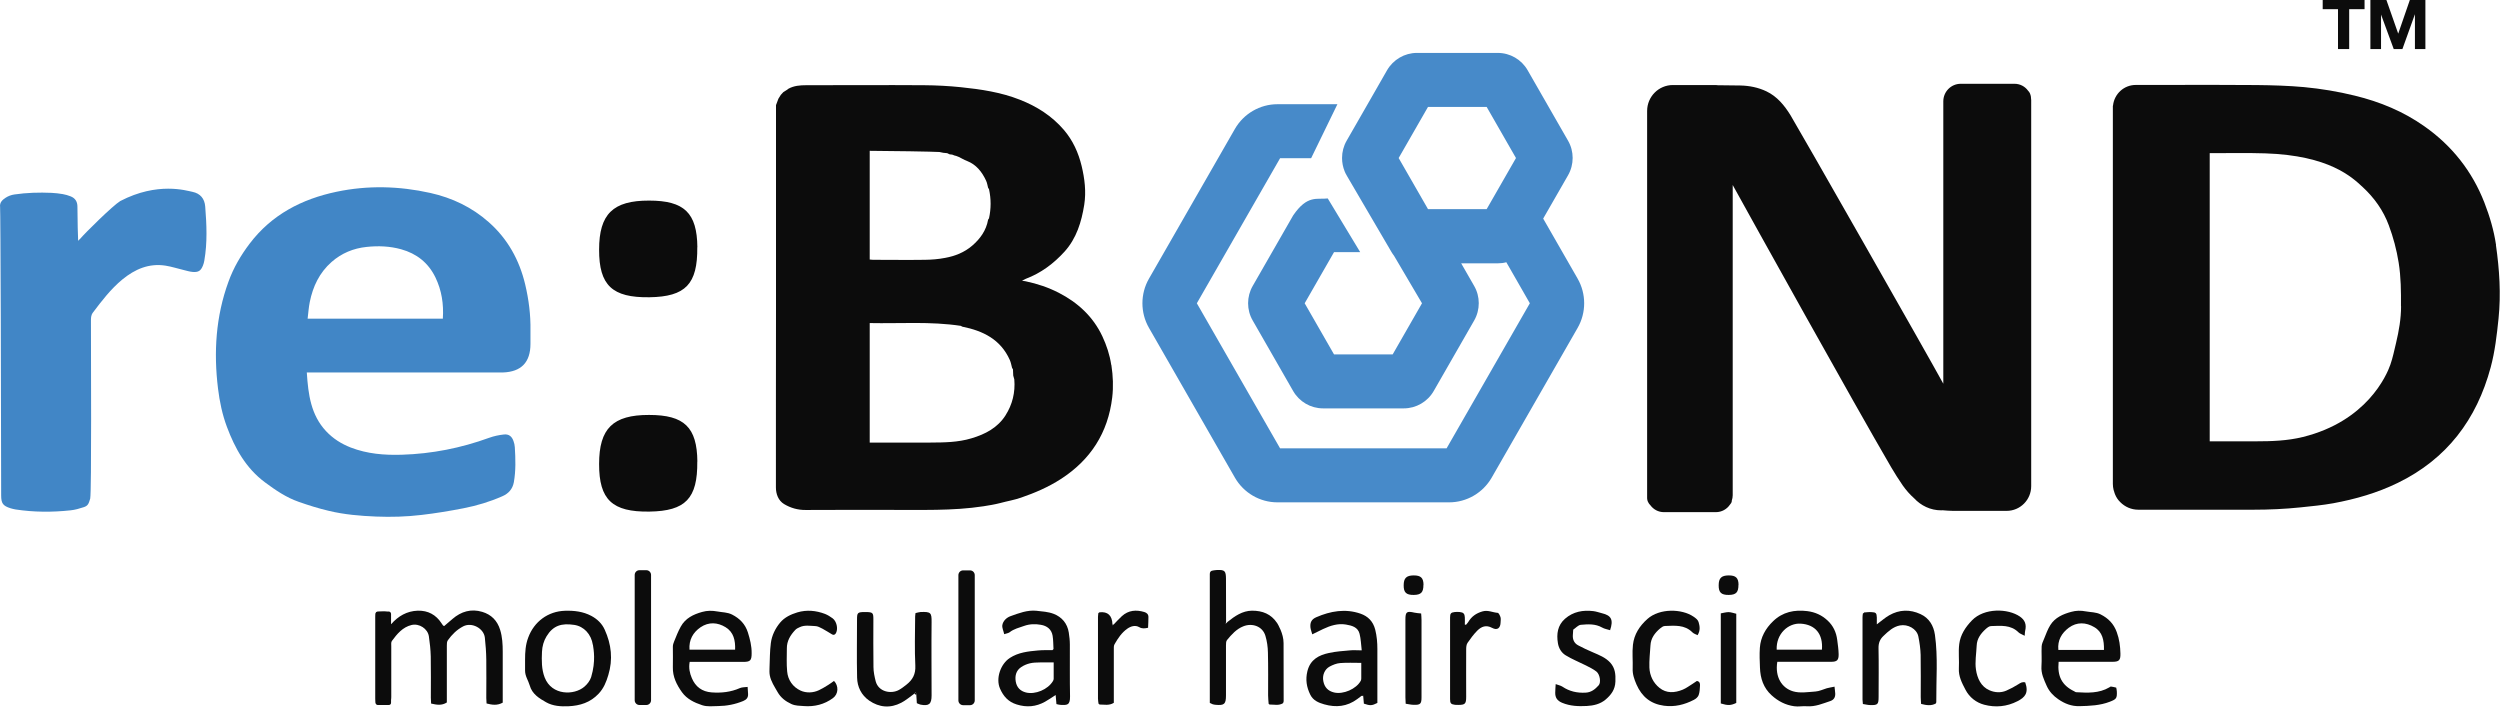 <svg width="140" height="40" viewBox="0 0 140 40" fill="none" xmlns="http://www.w3.org/2000/svg">
<path d="M130.071 0.514H130.928V2.747H131.554V0.514H132.415V0H130.071V0.514Z" fill="#0C0C0C"/>
<path d="M134.951 0L134.3 1.885L133.639 0H132.742V2.747H133.338V0.816L134.049 2.747H134.535L135.236 0.796V2.747H135.822V0H134.951Z" fill="#0C0C0C"/>
<path d="M17.182 20.869C17.262 22.103 17.412 23.237 18.258 24.144C18.649 24.562 19.115 24.855 19.641 25.061C20.567 25.419 21.529 25.495 22.505 25.465C24.183 25.414 25.81 25.092 27.392 24.517C27.658 24.421 27.938 24.361 28.219 24.331C28.494 24.3 28.664 24.436 28.755 24.698C28.795 24.809 28.825 24.93 28.83 25.046C28.87 25.701 28.89 26.357 28.775 27.007C28.704 27.385 28.479 27.642 28.124 27.793C27.427 28.1 26.701 28.317 25.955 28.463C25.179 28.614 24.393 28.745 23.607 28.836C22.76 28.937 21.909 28.962 21.058 28.927C20.166 28.891 19.285 28.816 18.419 28.609C17.843 28.473 17.277 28.297 16.721 28.1C16.025 27.858 15.424 27.445 14.833 27.007C13.771 26.215 13.161 25.117 12.71 23.912C12.45 23.217 12.299 22.496 12.209 21.761C11.959 19.72 12.084 17.719 12.795 15.774C13.075 14.997 13.486 14.297 13.982 13.642C15.214 12.019 16.901 11.147 18.844 10.739C20.592 10.371 22.355 10.416 24.097 10.805C25.319 11.077 26.431 11.606 27.372 12.442C28.429 13.375 29.085 14.559 29.411 15.93C29.611 16.776 29.721 17.633 29.706 18.505C29.706 18.757 29.706 19.004 29.706 19.256C29.706 20.289 29.19 20.823 28.164 20.858C28.058 20.858 27.948 20.858 27.843 20.858C24.443 20.858 21.043 20.858 17.642 20.858H17.177L17.182 20.869ZM17.222 17.845H24.799C24.854 17.023 24.733 16.257 24.383 15.532C23.982 14.71 23.331 14.201 22.465 13.959C21.829 13.783 21.178 13.758 20.527 13.828C19.796 13.904 19.13 14.176 18.569 14.67C17.888 15.27 17.522 16.041 17.347 16.913C17.287 17.21 17.267 17.517 17.227 17.845H17.222Z" fill="#4186C6"/>
<path d="M4.482 13.38C4.772 13.037 6.319 11.51 6.735 11.258C8.828 10.17 10.436 10.674 10.781 10.744C11.217 10.835 11.457 11.122 11.492 11.566C11.572 12.578 11.618 13.586 11.442 14.594C11.427 14.685 11.402 14.781 11.367 14.866C11.247 15.164 11.117 15.254 10.791 15.229C10.616 15.214 10.446 15.159 10.275 15.118C9.94 15.038 9.614 14.932 9.274 14.877C8.343 14.73 7.556 15.073 6.85 15.652C6.204 16.187 5.698 16.847 5.198 17.512C5.088 17.663 5.093 17.82 5.093 17.986C5.093 19.81 5.133 27.485 5.052 27.919C4.967 28.221 4.917 28.322 4.702 28.398C4.457 28.478 4.201 28.554 3.946 28.579C2.919 28.69 1.888 28.685 0.866 28.529C0.771 28.513 0.681 28.488 0.591 28.463C0.165 28.327 0.065 28.191 0.065 27.742C0.065 22.537 0.03 11.767 0.005 11.596C-0.03 11.339 0.135 11.193 0.31 11.077C0.455 10.981 0.631 10.915 0.806 10.89C1.497 10.789 2.193 10.769 2.889 10.8C3.099 10.81 3.31 10.835 3.515 10.87C3.665 10.895 3.816 10.941 3.956 10.996C4.211 11.097 4.336 11.288 4.336 11.576C4.336 12.17 4.366 13.445 4.376 13.486C4.412 13.445 4.452 13.41 4.487 13.37L4.482 13.38Z" fill="#4186C6"/>
<path d="M21.904 34.954C22.299 34.5 22.79 34.218 23.396 34.198C23.967 34.183 24.418 34.425 24.728 34.908C24.753 34.949 24.783 34.984 24.808 35.024C24.813 35.034 24.828 35.034 24.873 35.06C25.023 34.934 25.179 34.798 25.339 34.661C25.825 34.243 26.381 34.077 27.002 34.263C27.512 34.415 27.848 34.752 28.008 35.271C28.133 35.675 28.153 36.088 28.153 36.501C28.153 37.333 28.153 38.169 28.153 39.001V39.348C27.843 39.52 27.557 39.474 27.247 39.394C27.242 39.288 27.232 39.182 27.232 39.081C27.232 38.366 27.242 37.65 27.232 36.939C27.227 36.531 27.197 36.118 27.152 35.71C27.097 35.191 26.426 34.823 25.94 35.075C25.584 35.261 25.309 35.533 25.079 35.856C25.023 35.931 25.023 36.057 25.023 36.158C25.023 37.086 25.023 38.018 25.023 38.945V39.338C24.733 39.525 24.448 39.469 24.142 39.399C24.137 39.283 24.127 39.177 24.127 39.076C24.127 38.3 24.137 37.529 24.122 36.753C24.112 36.38 24.072 36.002 24.017 35.634C23.952 35.206 23.476 34.898 23.05 34.999C22.545 35.12 22.234 35.503 21.944 35.896C21.889 35.967 21.909 36.103 21.909 36.209C21.909 37.151 21.909 38.088 21.909 39.031C21.909 39.167 21.879 39.303 21.859 39.444H21.113C21.113 39.444 21.072 39.409 21.052 39.394C21.042 39.298 21.027 39.207 21.027 39.111C21.027 37.584 21.027 36.062 21.027 34.535C21.027 34.465 21.037 34.394 21.047 34.324C21.072 34.309 21.092 34.294 21.117 34.273C21.152 34.273 21.188 34.263 21.223 34.263C21.803 34.223 21.819 34.238 21.839 34.818C21.844 34.868 21.849 34.924 21.859 34.974C21.879 34.964 21.894 34.954 21.914 34.939L21.904 34.954Z" fill="#0C0C0C"/>
<path d="M71.044 39.409C71.034 39.252 71.014 39.101 71.014 38.945C71.014 38.149 71.024 37.347 71.004 36.551C70.999 36.234 70.954 35.911 70.864 35.609C70.704 35.065 70.118 34.873 69.622 35.075C69.241 35.226 68.966 35.533 68.71 35.846C68.655 35.916 68.655 36.047 68.655 36.148C68.655 37.075 68.655 38.008 68.655 38.935C68.655 39.429 68.565 39.514 68.075 39.469C68.014 39.464 67.959 39.454 67.899 39.434C67.854 39.419 67.814 39.394 67.749 39.363V39.016C67.749 36.798 67.749 34.581 67.749 32.363C67.749 32.293 67.749 32.222 67.749 32.147C67.749 32.036 67.794 31.965 67.914 31.95C67.994 31.94 68.079 31.92 68.16 31.92C68.585 31.905 68.65 31.97 68.655 32.404C68.655 33.215 68.655 34.026 68.66 34.833C68.65 34.868 68.645 34.898 68.635 34.934C68.67 34.898 68.706 34.863 68.74 34.828C69.146 34.505 69.572 34.203 70.113 34.198C70.694 34.198 71.179 34.374 71.53 34.908C71.545 34.934 71.885 35.483 71.88 36.017C71.885 37.1 71.885 38.184 71.885 39.267C71.885 39.303 71.865 39.333 71.85 39.378C71.61 39.53 71.35 39.449 71.094 39.454C71.074 39.439 71.054 39.419 71.034 39.404L71.044 39.409Z" fill="#0C0C0C"/>
<path d="M29.404 36.934C29.404 36.516 29.429 36.103 29.58 35.705C29.91 34.808 30.691 34.233 31.638 34.203C32.154 34.188 32.649 34.243 33.115 34.49C33.446 34.667 33.711 34.919 33.866 35.266C34.237 36.088 34.332 36.924 34.066 37.801C33.951 38.189 33.811 38.542 33.521 38.849C33.055 39.343 32.479 39.52 31.838 39.55C31.402 39.57 30.962 39.54 30.586 39.328C30.201 39.111 29.8 38.87 29.665 38.386C29.585 38.109 29.404 37.867 29.404 37.559C29.404 37.353 29.404 37.146 29.404 36.939V36.934ZM33.2 36.113C33.11 35.523 32.704 35.075 32.158 34.994C31.452 34.888 30.977 35.024 30.606 35.634C30.446 35.896 30.366 36.188 30.351 36.501C30.331 36.985 30.321 37.469 30.501 37.937C30.897 38.96 32.154 38.945 32.724 38.456C32.89 38.315 33.04 38.119 33.105 37.917C33.375 37.015 33.24 36.365 33.205 36.118L33.2 36.113Z" fill="#0C0C0C"/>
<path d="M76.257 38.96C76.171 39.026 76.086 39.091 76.001 39.152C75.435 39.57 74.819 39.631 74.158 39.444C73.838 39.353 73.537 39.227 73.377 38.905C73.167 38.482 73.097 38.053 73.217 37.575C73.382 36.929 73.858 36.688 74.419 36.567C74.804 36.481 75.205 36.456 75.606 36.42C75.801 36.4 76.001 36.42 76.257 36.42C76.216 36.088 76.211 35.781 76.136 35.493C76.041 35.115 75.701 35.03 75.37 34.974C74.919 34.899 74.499 35.035 74.093 35.226C73.898 35.317 73.708 35.413 73.487 35.523C73.447 35.377 73.402 35.267 73.387 35.156C73.352 34.863 73.442 34.682 73.708 34.566C74.509 34.218 75.34 34.072 76.186 34.364C76.607 34.511 76.892 34.793 77.013 35.261C77.103 35.624 77.133 35.977 77.133 36.345C77.133 37.237 77.133 38.129 77.133 39.026V39.364C76.827 39.52 76.732 39.525 76.377 39.404C76.367 39.278 76.352 39.137 76.342 39.001C76.337 38.971 76.332 38.945 76.327 38.92C76.302 38.94 76.281 38.96 76.257 38.975V38.96ZM76.226 37.121C75.806 37.121 75.43 37.101 75.055 37.131C74.849 37.146 74.639 37.232 74.459 37.328C74.173 37.484 74.038 37.827 74.108 38.154C74.173 38.487 74.369 38.698 74.709 38.779C75.225 38.9 75.956 38.583 76.206 38.119C76.226 38.078 76.231 38.028 76.231 37.983C76.231 37.7 76.231 37.413 76.231 37.116L76.226 37.121Z" fill="#0C0C0C"/>
<path d="M58.996 36.34C58.981 36.093 58.986 35.841 58.946 35.599C58.885 35.241 58.63 35.045 58.289 34.989C57.979 34.934 57.669 34.939 57.353 35.05C57.073 35.151 56.777 35.216 56.537 35.408C56.472 35.458 56.372 35.468 56.236 35.514C56.196 35.327 56.106 35.156 56.131 35.005C56.171 34.763 56.377 34.581 56.587 34.506C57.053 34.339 57.528 34.153 58.039 34.203C58.365 34.239 58.7 34.259 59.001 34.374C59.461 34.551 59.772 34.909 59.852 35.423C59.887 35.645 59.912 35.871 59.912 36.098C59.917 37.061 59.902 38.028 59.922 38.991C59.932 39.515 59.737 39.485 59.396 39.474C59.326 39.474 59.256 39.449 59.161 39.429C59.146 39.268 59.131 39.112 59.116 38.92C58.906 39.056 58.72 39.187 58.52 39.298C58.014 39.58 57.493 39.626 56.932 39.449C56.462 39.303 56.186 38.986 56.001 38.562C55.751 37.993 56.031 37.182 56.552 36.844C57.033 36.532 57.578 36.476 58.124 36.426C58.395 36.4 58.67 36.41 58.941 36.406C58.961 36.385 58.981 36.365 59.001 36.34H58.996ZM59.006 37.096C58.73 37.096 58.485 37.091 58.239 37.096C58.049 37.101 57.859 37.101 57.674 37.146C57.503 37.187 57.338 37.257 57.193 37.353C56.902 37.544 56.827 37.842 56.882 38.169C56.938 38.492 57.133 38.698 57.453 38.779C57.974 38.91 58.685 38.613 58.966 38.139C58.991 38.099 59.006 38.053 59.006 38.008C59.006 37.716 59.006 37.418 59.006 37.091V37.096Z" fill="#0C0C0C"/>
<path d="M102.734 38.462C102.749 38.618 102.769 38.734 102.774 38.85C102.779 39.051 102.694 39.192 102.499 39.258C102.073 39.399 101.657 39.585 101.187 39.55C100.951 39.53 100.711 39.585 100.48 39.55C99.995 39.485 99.574 39.268 99.209 38.935C98.753 38.522 98.578 37.988 98.558 37.388C98.542 37.02 98.527 36.647 98.552 36.279C98.593 35.685 98.873 35.191 99.294 34.788C99.829 34.269 100.49 34.133 101.212 34.223C101.647 34.279 102.018 34.445 102.343 34.747C102.664 35.045 102.829 35.408 102.884 35.831C102.919 36.098 102.959 36.37 102.964 36.637C102.969 36.97 102.874 37.061 102.539 37.061C101.627 37.061 100.716 37.061 99.804 37.061H99.529C99.389 37.917 99.784 38.527 100.41 38.714C100.796 38.83 101.252 38.754 101.672 38.724C101.888 38.709 102.093 38.603 102.303 38.542C102.433 38.507 102.569 38.487 102.739 38.452L102.734 38.462ZM99.494 36.38H102.028C102.098 35.498 101.652 34.974 100.836 34.924C100.145 34.883 99.459 35.488 99.494 36.38Z" fill="#0C0C0C"/>
<path d="M115.283 37.066C115.203 37.877 115.474 38.381 116.15 38.709C116.19 38.729 116.23 38.764 116.27 38.764C116.906 38.8 117.542 38.835 118.123 38.492C118.153 38.472 118.188 38.442 118.218 38.447C118.308 38.457 118.398 38.482 118.508 38.507C118.518 38.573 118.543 38.648 118.543 38.729C118.558 39.107 118.513 39.157 118.148 39.298C117.602 39.51 117.031 39.53 116.455 39.545C115.999 39.556 115.624 39.404 115.263 39.157C114.983 38.966 114.758 38.724 114.617 38.412C114.462 38.059 114.292 37.716 114.322 37.303C114.347 36.935 114.317 36.567 114.332 36.199C114.337 36.058 114.412 35.912 114.467 35.776C114.577 35.514 114.667 35.242 114.818 35.005C115.083 34.581 115.524 34.39 115.989 34.264C116.26 34.188 116.525 34.183 116.816 34.239C117.086 34.289 117.372 34.274 117.632 34.405C118.063 34.622 118.368 34.929 118.538 35.398C118.684 35.791 118.734 36.189 118.744 36.597C118.754 36.98 118.664 37.061 118.288 37.061C117.402 37.061 116.515 37.061 115.624 37.061H115.283V37.066ZM117.822 36.391C117.832 35.862 117.742 35.388 117.281 35.121C116.816 34.844 116.305 34.818 115.849 35.156C115.454 35.453 115.213 35.856 115.268 36.396H117.817L117.822 36.391Z" fill="#0C0C0C"/>
<path d="M38.622 37.066C38.557 37.413 38.627 37.701 38.742 37.973C38.947 38.462 39.318 38.734 39.849 38.774C40.395 38.814 40.925 38.759 41.436 38.532C41.556 38.482 41.702 38.487 41.867 38.467C41.877 38.623 41.887 38.739 41.892 38.855C41.907 39.066 41.802 39.182 41.616 39.258C41.166 39.444 40.695 39.535 40.214 39.54C39.919 39.54 39.618 39.59 39.318 39.49C38.877 39.343 38.467 39.147 38.191 38.764C37.896 38.351 37.665 37.902 37.68 37.363C37.69 36.985 37.68 36.602 37.68 36.219C37.68 36.118 37.71 36.012 37.751 35.922C37.866 35.639 37.976 35.352 38.126 35.085C38.386 34.616 38.832 34.405 39.318 34.269C39.598 34.188 39.879 34.188 40.179 34.243C40.455 34.294 40.735 34.284 40.995 34.415C41.421 34.632 41.732 34.944 41.882 35.418C42.002 35.801 42.097 36.179 42.092 36.582C42.092 36.99 42.017 37.066 41.616 37.066C40.73 37.066 39.839 37.066 38.952 37.066H38.622ZM41.166 36.385C41.186 35.866 41.086 35.403 40.635 35.125C40.184 34.848 39.688 34.818 39.233 35.125C38.807 35.418 38.572 35.831 38.612 36.38H41.166V36.385Z" fill="#0C0C0C"/>
<path d="M51.198 38.849C50.958 39.021 50.732 39.217 50.472 39.353C49.856 39.676 49.235 39.62 48.674 39.233C48.238 38.93 48.008 38.467 47.998 37.947C47.973 36.864 47.993 35.78 47.993 34.697C47.993 34.309 48.023 34.279 48.419 34.274C48.454 34.274 48.489 34.274 48.524 34.274C48.874 34.284 48.909 34.324 48.909 34.672C48.909 35.564 48.899 36.456 48.914 37.353C48.914 37.62 48.974 37.897 49.039 38.154C49.2 38.754 49.906 38.875 50.337 38.638C50.487 38.557 50.627 38.446 50.762 38.34C51.103 38.073 51.283 37.756 51.258 37.277C51.213 36.365 51.243 35.443 51.248 34.526C51.248 34.465 51.263 34.41 51.268 34.334C51.363 34.314 51.453 34.279 51.543 34.274C52.134 34.248 52.174 34.314 52.169 34.838C52.154 36.209 52.169 37.575 52.169 38.945C52.169 39.429 52.024 39.55 51.548 39.459C51.483 39.444 51.418 39.409 51.343 39.379C51.333 39.217 51.323 39.061 51.313 38.91C51.308 38.865 51.298 38.814 51.293 38.769C51.263 38.794 51.233 38.819 51.198 38.844V38.849Z" fill="#0C0C0C"/>
<path d="M104.381 34.299C104.521 34.289 104.666 34.269 104.807 34.279C105.052 34.289 105.092 34.334 105.102 34.576C105.102 34.647 105.102 34.717 105.102 34.793V34.964C105.347 34.783 105.558 34.591 105.798 34.455C106.364 34.133 106.96 34.117 107.546 34.389C108.032 34.611 108.282 35.035 108.357 35.554C108.532 36.809 108.422 38.068 108.432 39.328C108.432 39.338 108.422 39.348 108.407 39.394C108.162 39.535 107.886 39.5 107.581 39.419C107.576 39.293 107.561 39.167 107.561 39.036C107.561 38.25 107.571 37.464 107.556 36.677C107.546 36.33 107.496 35.977 107.426 35.634C107.335 35.211 106.84 34.939 106.394 35.025C106.013 35.1 105.748 35.352 105.478 35.609C105.272 35.801 105.192 36.012 105.197 36.3C105.217 37.207 105.202 38.114 105.202 39.016C105.202 39.444 105.157 39.495 104.736 39.484C104.601 39.484 104.466 39.444 104.321 39.424C104.311 39.318 104.301 39.248 104.301 39.182C104.301 37.645 104.301 36.108 104.301 34.571C104.301 34.5 104.311 34.43 104.321 34.359C104.341 34.344 104.361 34.329 104.386 34.314L104.381 34.299Z" fill="#0C0C0C"/>
<path d="M90.168 35.292C90.017 35.241 89.852 35.221 89.717 35.141C89.336 34.924 88.926 34.954 88.525 34.989C88.375 35.005 88.235 35.171 88.1 35.261C88.09 35.383 88.085 35.478 88.079 35.574C88.064 35.821 88.16 36.023 88.375 36.138C88.645 36.285 88.926 36.411 89.206 36.532C89.552 36.683 89.902 36.814 90.173 37.106C90.453 37.419 90.478 37.761 90.463 38.164C90.448 38.623 90.218 38.915 89.912 39.177C89.612 39.429 89.241 39.515 88.866 39.535C88.395 39.56 87.929 39.545 87.474 39.354C87.203 39.238 87.088 39.066 87.093 38.789C87.093 38.648 87.108 38.507 87.118 38.31C87.263 38.366 87.393 38.386 87.493 38.452C87.889 38.719 88.32 38.814 88.79 38.789C89.116 38.774 89.331 38.593 89.527 38.376C89.667 38.22 89.597 37.761 89.397 37.605C89.221 37.469 89.016 37.368 88.816 37.267C88.435 37.076 88.039 36.919 87.679 36.698C87.444 36.557 87.288 36.305 87.243 36.017C87.158 35.503 87.223 35.02 87.639 34.652C88.1 34.249 88.645 34.153 89.231 34.223C89.391 34.244 89.547 34.299 89.702 34.339C90.238 34.465 90.363 34.707 90.163 35.297L90.168 35.292Z" fill="#0C0C0C"/>
<path d="M46.699 38.124C46.979 38.411 46.954 38.865 46.648 39.092C46.163 39.45 45.607 39.586 45.016 39.54C44.781 39.52 44.545 39.53 44.315 39.424C43.989 39.273 43.724 39.072 43.544 38.754C43.373 38.452 43.173 38.164 43.108 37.817C43.083 37.681 43.088 37.535 43.093 37.394C43.113 36.93 43.108 36.466 43.168 36.008C43.223 35.584 43.419 35.186 43.689 34.864C43.934 34.571 44.285 34.405 44.65 34.294C45.176 34.138 45.697 34.188 46.203 34.38C46.353 34.44 46.498 34.531 46.628 34.627C46.849 34.793 46.939 35.191 46.824 35.433C46.779 35.534 46.699 35.584 46.593 35.524C46.413 35.423 46.243 35.302 46.057 35.206C45.927 35.141 45.787 35.06 45.647 35.06C45.361 35.05 45.061 34.99 44.786 35.121C44.695 35.161 44.595 35.206 44.53 35.282C44.26 35.569 44.059 35.897 44.064 36.315C44.064 36.743 44.039 37.172 44.08 37.595C44.12 38.084 44.405 38.477 44.831 38.673C45.141 38.815 45.527 38.81 45.867 38.648C46.047 38.563 46.218 38.457 46.388 38.351C46.498 38.285 46.598 38.205 46.699 38.134V38.124Z" fill="#0C0C0C"/>
<path d="M95.06 35.569C94.965 35.518 94.85 35.488 94.775 35.412C94.334 34.969 93.778 35.039 93.237 35.055C93.142 35.055 93.042 35.13 92.962 35.196C92.672 35.443 92.446 35.74 92.426 36.143C92.401 36.556 92.351 36.975 92.366 37.388C92.386 37.836 92.582 38.24 92.927 38.517C93.323 38.839 93.783 38.804 94.229 38.623C94.429 38.542 94.61 38.401 94.8 38.285C94.88 38.234 94.955 38.179 95.025 38.134C95.175 38.159 95.206 38.265 95.201 38.376C95.191 38.562 95.186 38.754 95.125 38.925C95.085 39.036 94.965 39.137 94.855 39.192C94.329 39.464 93.783 39.6 93.182 39.52C92.436 39.419 91.945 39.016 91.645 38.335C91.52 38.043 91.415 37.761 91.43 37.433C91.445 36.99 91.395 36.546 91.445 36.108C91.51 35.523 91.815 35.055 92.256 34.661C92.942 34.052 94.184 34.087 94.835 34.531C94.95 34.606 95.085 34.712 95.12 34.833C95.186 35.06 95.231 35.301 95.065 35.569H95.06Z" fill="#0C0C0C"/>
<path d="M113.383 35.604C113.228 35.518 113.113 35.488 113.038 35.413C112.597 34.974 112.041 35.045 111.5 35.06C111.395 35.06 111.285 35.151 111.2 35.226C110.929 35.473 110.709 35.76 110.694 36.153C110.674 36.602 110.589 37.066 110.654 37.499C110.724 37.973 110.929 38.451 111.415 38.658C111.706 38.784 112.041 38.809 112.347 38.678C112.582 38.577 112.807 38.456 113.023 38.32C113.148 38.24 113.258 38.169 113.413 38.215C113.623 38.809 113.393 39.056 112.977 39.268C112.382 39.575 111.741 39.631 111.115 39.464C110.674 39.348 110.288 39.056 110.063 38.618C109.868 38.245 109.672 37.877 109.697 37.423C109.722 36.975 109.662 36.516 109.717 36.068C109.783 35.549 110.063 35.12 110.429 34.742C111.115 34.032 112.442 34.067 113.113 34.526C113.403 34.727 113.493 34.974 113.408 35.332C113.393 35.387 113.398 35.448 113.383 35.594V35.604Z" fill="#0C0C0C"/>
<path d="M82.091 34.995C82.13 34.944 82.181 34.899 82.216 34.843C82.401 34.526 82.666 34.34 83.017 34.239C83.322 34.148 83.588 34.299 83.868 34.319C83.928 34.319 83.998 34.471 84.028 34.561C84.053 34.647 84.038 34.748 84.034 34.843C84.028 35.176 83.848 35.317 83.558 35.161C83.222 34.98 82.962 35.085 82.731 35.312C82.526 35.519 82.346 35.761 82.181 36.002C82.115 36.098 82.106 36.249 82.106 36.376C82.1 37.257 82.106 38.139 82.106 39.021C82.106 39.414 82.045 39.475 81.66 39.475C81.6 39.475 81.54 39.475 81.484 39.47C81.254 39.44 81.204 39.389 81.204 39.152C81.204 37.625 81.204 36.103 81.204 34.576C81.204 34.35 81.254 34.299 81.465 34.274C81.56 34.264 81.655 34.264 81.75 34.274C81.95 34.294 82.02 34.37 82.03 34.566C82.04 34.702 82.03 34.838 82.03 34.974C82.05 34.98 82.075 34.985 82.096 34.99L82.091 34.995Z" fill="#0C0C0C"/>
<path d="M62.354 34.984C62.509 34.823 62.659 34.657 62.824 34.505C63.195 34.168 63.626 34.137 64.081 34.273C64.222 34.314 64.312 34.404 64.312 34.551C64.312 34.747 64.302 34.949 64.292 35.155C64.101 35.196 63.956 35.216 63.796 35.12C63.571 34.994 63.335 35.065 63.13 35.206C62.814 35.428 62.604 35.745 62.414 36.078C62.364 36.163 62.374 36.284 62.374 36.39C62.374 37.257 62.374 38.124 62.374 38.99V39.358C62.098 39.53 61.833 39.449 61.577 39.454C61.557 39.439 61.537 39.419 61.517 39.404C61.507 39.308 61.487 39.217 61.487 39.121C61.487 37.594 61.487 36.073 61.487 34.546C61.487 34.475 61.502 34.404 61.507 34.334C61.527 34.319 61.552 34.304 61.572 34.289C62.036 34.238 62.279 34.463 62.298 34.964C62.298 34.964 62.298 35.004 62.298 35.024C62.319 35.009 62.334 34.994 62.354 34.974V34.984Z" fill="#0C0C0C"/>
<path d="M97.231 39.364C96.925 39.51 96.765 39.515 96.364 39.394V34.349C96.51 34.324 96.655 34.279 96.8 34.279C96.935 34.279 97.07 34.334 97.231 34.37V39.364Z" fill="#0C0C0C"/>
<path d="M79.585 34.36C79.594 34.491 79.605 34.606 79.605 34.722C79.605 36.164 79.605 37.605 79.605 39.046C79.605 39.414 79.544 39.48 79.169 39.47C79.024 39.47 78.873 39.429 78.718 39.409C78.713 39.263 78.703 39.157 78.703 39.051C78.703 37.6 78.703 36.149 78.703 34.692C78.703 34.259 78.778 34.208 79.214 34.309C79.314 34.334 79.419 34.334 79.585 34.355V34.36Z" fill="#0C0C0C"/>
<path d="M97.353 32.752C97.353 33.17 97.223 33.311 96.812 33.316C96.391 33.321 96.241 33.18 96.246 32.777C96.246 32.374 96.401 32.223 96.812 32.223C97.208 32.223 97.353 32.364 97.358 32.747L97.353 32.752Z" fill="#0C0C0C"/>
<path d="M51.198 38.849C51.228 38.824 51.257 38.799 51.291 38.774C51.296 38.819 51.306 38.87 51.311 38.915C51.272 38.895 51.237 38.87 51.198 38.849Z" fill="#0C0C0C"/>
<path d="M35.546 31.986C35.546 31.986 35.512 32.025 35.492 32.045C35.512 32.025 35.526 32.006 35.546 31.986Z" fill="#4E4849"/>
<path d="M88.588 16.877C88.583 16.906 88.578 16.931 88.569 16.96C88.559 16.926 88.549 16.887 88.539 16.852C88.554 16.857 88.573 16.867 88.583 16.877H88.588Z" fill="#8CB0D2"/>
<path d="M61.513 39.409C61.513 39.409 61.552 39.443 61.572 39.458C61.552 39.443 61.532 39.423 61.513 39.409Z" fill="#0C0C0C"/>
<path d="M71.043 39.409C71.043 39.409 71.082 39.443 71.102 39.458C71.082 39.443 71.063 39.423 71.043 39.409Z" fill="#0C0C0C"/>
<path d="M53.817 31.986C53.817 31.986 53.782 32.025 53.763 32.045C53.782 32.025 53.797 32.006 53.817 31.986Z" fill="#4E4849"/>
<path d="M21.113 34.289C21.113 34.289 21.068 34.319 21.044 34.338C21.068 34.324 21.088 34.309 21.113 34.289Z" fill="#0C0C0C"/>
<path d="M61.573 34.294C61.573 34.294 61.528 34.324 61.509 34.338C61.528 34.324 61.553 34.309 61.573 34.294Z" fill="#0C0C0C"/>
<path d="M104.377 34.299C104.377 34.299 104.338 34.328 104.313 34.343C104.333 34.328 104.353 34.314 104.377 34.299Z" fill="#0C0C0C"/>
<path d="M62.351 34.984C62.351 34.984 62.316 35.014 62.297 35.034C62.297 35.014 62.297 34.994 62.297 34.974C62.316 34.965 62.336 34.965 62.351 34.989V34.984Z" fill="#0C0C0C"/>
<path d="M58.994 36.34C58.994 36.34 58.955 36.38 58.935 36.404C58.955 36.385 58.975 36.365 58.994 36.34Z" fill="#0C0C0C"/>
<path d="M76.257 38.959C76.257 38.959 76.301 38.92 76.325 38.905C76.33 38.934 76.335 38.959 76.34 38.984C76.311 38.974 76.286 38.969 76.257 38.959Z" fill="#0C0C0C"/>
<path d="M21.053 39.409C21.053 39.409 21.092 39.443 21.112 39.458C21.092 39.443 21.072 39.423 21.053 39.409Z" fill="#0C0C0C"/>
<path d="M62.23 20.435C62.144 19.866 61.969 19.342 61.734 18.838C61.218 17.734 60.362 16.948 59.295 16.398C58.709 16.096 58.088 15.889 57.442 15.753C57.387 15.743 57.327 15.733 57.232 15.718C57.322 15.673 57.382 15.643 57.447 15.612C58.298 15.29 59.005 14.761 59.615 14.09C60.286 13.345 60.562 12.432 60.717 11.47C60.832 10.734 60.742 10.008 60.572 9.298C60.392 8.552 60.081 7.862 59.575 7.272C58.904 6.491 58.063 5.957 57.112 5.584C56.05 5.165 54.928 4.999 53.806 4.883C53.126 4.813 52.439 4.777 51.753 4.772C49.55 4.757 47.347 4.772 45.143 4.772C44.803 4.772 44.462 4.798 44.152 4.969C44.127 4.989 44.102 5.004 44.082 5.024C44.011 5.07 43.941 5.115 43.866 5.16C43.821 5.211 43.771 5.261 43.726 5.312C43.681 5.382 43.636 5.458 43.591 5.528C43.546 5.649 43.501 5.765 43.456 5.886C43.456 6.078 43.456 6.264 43.456 6.456C43.456 10.079 43.456 13.697 43.456 17.321C43.456 20.647 43.446 23.968 43.451 27.294C43.451 27.667 43.586 28.03 43.906 28.226C44.267 28.443 44.672 28.564 45.118 28.559C46.681 28.544 48.243 28.559 49.81 28.554C51.563 28.544 53.321 28.619 55.069 28.352C55.389 28.302 55.699 28.251 56.01 28.171C56.401 28.065 56.801 28 57.177 27.868C57.953 27.601 58.704 27.279 59.4 26.83C61.068 25.757 62.049 24.24 62.285 22.254C62.355 21.655 62.33 21.06 62.239 20.455L62.23 20.435ZM48.699 8.446C49.68 8.446 52.354 8.492 52.61 8.512C52.68 8.527 52.75 8.542 52.825 8.557C52.895 8.562 52.965 8.572 53.04 8.577C53.085 8.597 53.136 8.617 53.181 8.643C53.226 8.648 53.276 8.653 53.321 8.658C53.371 8.678 53.416 8.693 53.466 8.713C53.491 8.713 53.511 8.723 53.536 8.728C53.586 8.749 53.631 8.769 53.681 8.784C53.837 8.859 53.987 8.95 54.147 9.011C54.673 9.217 54.988 9.62 55.219 10.114C55.279 10.24 55.299 10.381 55.334 10.517C55.349 10.543 55.369 10.568 55.384 10.593C55.504 11.137 55.504 11.681 55.384 12.226L55.334 12.301C55.229 12.906 54.893 13.37 54.443 13.758C54.002 14.136 53.481 14.342 52.92 14.443C52.555 14.514 52.174 14.544 51.803 14.549C50.832 14.564 49.861 14.549 48.889 14.549C48.834 14.549 48.774 14.544 48.704 14.534V8.436L48.699 8.446ZM56.315 23.252C55.87 23.953 55.179 24.316 54.397 24.547C53.641 24.774 52.875 24.779 52.099 24.784C51.092 24.784 50.086 24.784 49.079 24.784H48.704V18.092C50.401 18.127 52.109 17.991 53.806 18.248C53.832 18.263 53.862 18.278 53.887 18.293C55.048 18.525 56.035 19.004 56.551 20.163C56.611 20.299 56.636 20.455 56.676 20.602C56.691 20.627 56.711 20.652 56.726 20.682C56.731 20.798 56.736 20.914 56.741 21.03L56.801 21.247C56.861 21.972 56.696 22.652 56.31 23.257L56.315 23.252Z" fill="#0C0C0C"/>
<path d="M88.341 15.592L86.418 12.241L87.81 9.817C88.155 9.217 88.155 8.472 87.81 7.877L85.546 3.931C85.201 3.331 84.565 2.963 83.874 2.963H79.347C78.661 2.963 78.02 3.336 77.674 3.936L76.808 5.448L75.411 7.882C75.24 8.179 75.155 8.512 75.155 8.844V8.855C75.155 9.107 75.205 9.359 75.3 9.595C75.331 9.676 75.371 9.752 75.416 9.827L75.456 9.898L77.919 14.106C77.965 14.186 78.015 14.257 78.065 14.322L79.632 16.983L77.99 19.846H74.705L73.062 16.983L74.705 14.121H76.172L74.354 11.112C73.758 11.188 73.217 10.89 72.416 12.065L70.153 16.011C69.807 16.61 69.807 17.356 70.153 17.951L72.416 21.897C72.762 22.497 73.398 22.869 74.089 22.869H78.616C79.302 22.869 79.943 22.497 80.288 21.897L82.552 17.951C82.897 17.351 82.897 16.605 82.552 16.011L81.826 14.746H83.884C83.964 14.746 84.044 14.741 84.124 14.731C84.204 14.721 84.279 14.705 84.354 14.685L85.671 16.983L81.009 25.107H71.685L67.023 16.983L71.685 8.86H73.423L74.895 5.836H71.535C70.558 5.836 69.647 6.365 69.156 7.217L64.344 15.602C63.853 16.454 63.853 17.512 64.344 18.364L69.156 26.75C69.647 27.602 70.553 28.131 71.535 28.131H81.154C82.131 28.131 83.042 27.602 83.533 26.75L88.346 18.364C88.836 17.512 88.836 16.454 88.346 15.602L88.341 15.592ZM82.647 11.712H79.968L79.897 11.586L78.325 8.85L79.968 5.987H83.253L84.895 8.85L83.253 11.712H82.647Z" fill="#478AC9"/>
<path d="M39.048 13.844C39.068 15.91 38.392 16.616 36.369 16.646C34.286 16.676 33.545 15.981 33.55 13.98C33.55 11.989 34.326 11.228 36.349 11.233C38.322 11.233 39.033 11.924 39.053 13.844H39.048Z" fill="#0C0C0C"/>
<path d="M39.048 25.847C39.068 27.913 38.392 28.619 36.369 28.649C34.286 28.68 33.545 27.984 33.55 25.983C33.55 23.993 34.326 23.232 36.349 23.237C38.322 23.237 39.033 23.927 39.053 25.847H39.048Z" fill="#0C0C0C"/>
<path d="M21.163 34.244H21.764C21.839 34.244 21.899 34.304 21.899 34.38V39.344C21.899 39.419 21.839 39.48 21.764 39.48H21.163C21.087 39.48 21.027 39.419 21.027 39.344V34.38C21.027 34.304 21.087 34.244 21.163 34.244Z" fill="#0C0C0C"/>
<path d="M36.194 31.931H35.808C35.662 31.931 35.543 32.05 35.543 32.198V39.213C35.543 39.36 35.662 39.48 35.808 39.48H36.194C36.341 39.48 36.459 39.36 36.459 39.213V32.198C36.459 32.05 36.341 31.931 36.194 31.931Z" fill="#0C0C0C"/>
<path d="M54.321 31.941H53.935C53.789 31.941 53.67 32.06 53.67 32.208V39.223C53.67 39.37 53.789 39.49 53.935 39.49H54.321C54.468 39.49 54.586 39.37 54.586 39.223V32.208C54.586 32.06 54.468 31.941 54.321 31.941Z" fill="#0C0C0C"/>
<path d="M113.737 5.448C113.712 5.282 113.662 5.166 113.572 5.08C113.402 4.843 113.126 4.692 112.811 4.692H109.801C109.265 4.692 108.825 5.13 108.825 5.675V21.489C108.094 20.133 100.692 7.146 100.267 6.451C99.926 5.901 99.52 5.402 98.919 5.115C98.464 4.899 97.968 4.798 97.462 4.788C97.037 4.778 96.616 4.773 96.19 4.773C96.155 4.773 96.125 4.762 96.09 4.762H93.681C92.885 4.762 92.239 5.413 92.239 6.214V27.738C92.239 27.793 92.239 27.854 92.239 27.909C92.239 27.974 92.259 28.04 92.284 28.1C92.319 28.181 92.37 28.241 92.424 28.297C92.595 28.529 92.865 28.68 93.176 28.68H96.09C96.416 28.68 96.706 28.514 96.876 28.262C96.927 28.206 96.966 28.146 96.977 28.085C96.977 28.065 96.977 28.045 96.981 28.03C97.012 27.934 97.032 27.838 97.032 27.733V10.361C98.003 12.125 103.837 22.628 105.905 26.165C106.111 26.513 106.326 26.856 106.556 27.188C106.742 27.45 106.952 27.692 107.187 27.899C107.568 28.312 108.104 28.579 108.71 28.579C108.735 28.579 108.755 28.574 108.78 28.574C108.975 28.589 109.17 28.609 109.371 28.609C109.511 28.609 109.651 28.609 109.791 28.609H109.801C110.487 28.609 111.173 28.609 111.859 28.609C111.874 28.609 111.894 28.609 111.909 28.609H112.37C113.131 28.609 113.747 27.99 113.747 27.224V5.639C113.747 5.639 113.747 5.614 113.747 5.604C113.747 5.549 113.737 5.493 113.732 5.448H113.737Z" fill="#0C0C0C"/>
<path d="M139.778 13.718C139.658 12.901 139.423 12.11 139.127 11.349C138.441 9.59 137.314 8.164 135.777 7.081C134.595 6.244 133.283 5.7 131.871 5.357C130.93 5.125 129.983 4.969 129.027 4.878C128.145 4.798 127.254 4.773 126.368 4.763C124.585 4.747 122.797 4.752 121.014 4.757H119.602C118.941 4.757 118.405 5.256 118.33 5.901C118.33 5.912 118.32 5.927 118.32 5.937C118.32 5.947 118.32 5.977 118.32 6.022C118.32 6.032 118.32 6.043 118.32 6.053V27.098C118.32 27.213 118.335 27.324 118.36 27.43C118.375 27.491 118.395 27.551 118.415 27.607C118.425 27.632 118.43 27.652 118.44 27.677C118.506 27.843 118.601 27.99 118.736 28.121C118.996 28.383 119.352 28.544 119.748 28.544H122.767C122.767 28.544 122.767 28.544 122.772 28.544C123.909 28.544 125.051 28.544 126.187 28.544C127.074 28.544 127.955 28.504 128.831 28.413C129.447 28.347 130.063 28.292 130.669 28.181C131.916 27.949 133.128 27.602 134.275 27.042C137.019 25.707 138.692 23.494 139.478 20.572C139.718 19.68 139.823 18.757 139.918 17.84C140.059 16.464 139.969 15.094 139.773 13.728L139.778 13.718ZM134.46 17.15C134.46 17.845 134.34 18.525 134.18 19.201C134.08 19.614 133.999 20.027 133.859 20.425C133.649 21.03 132.532 23.59 128.957 24.472C128.1 24.684 127.219 24.714 126.338 24.714C125.481 24.714 124.62 24.714 123.744 24.714V8.577C123.784 8.577 123.824 8.577 123.864 8.577C124.86 8.577 125.852 8.557 126.848 8.588C130.449 8.703 131.721 9.928 132.322 10.487C132.968 11.087 133.469 11.793 133.774 12.619C134.024 13.289 134.21 13.985 134.325 14.706C134.455 15.522 134.46 16.333 134.455 17.15H134.46Z" fill="#0C0C0C"/>
<path d="M79.712 32.752C79.712 33.17 79.582 33.311 79.171 33.316C78.751 33.321 78.601 33.18 78.606 32.777C78.606 32.374 78.761 32.223 79.171 32.223C79.567 32.223 79.712 32.364 79.717 32.747L79.712 32.752Z" fill="#0C0C0C"/>
</svg>
